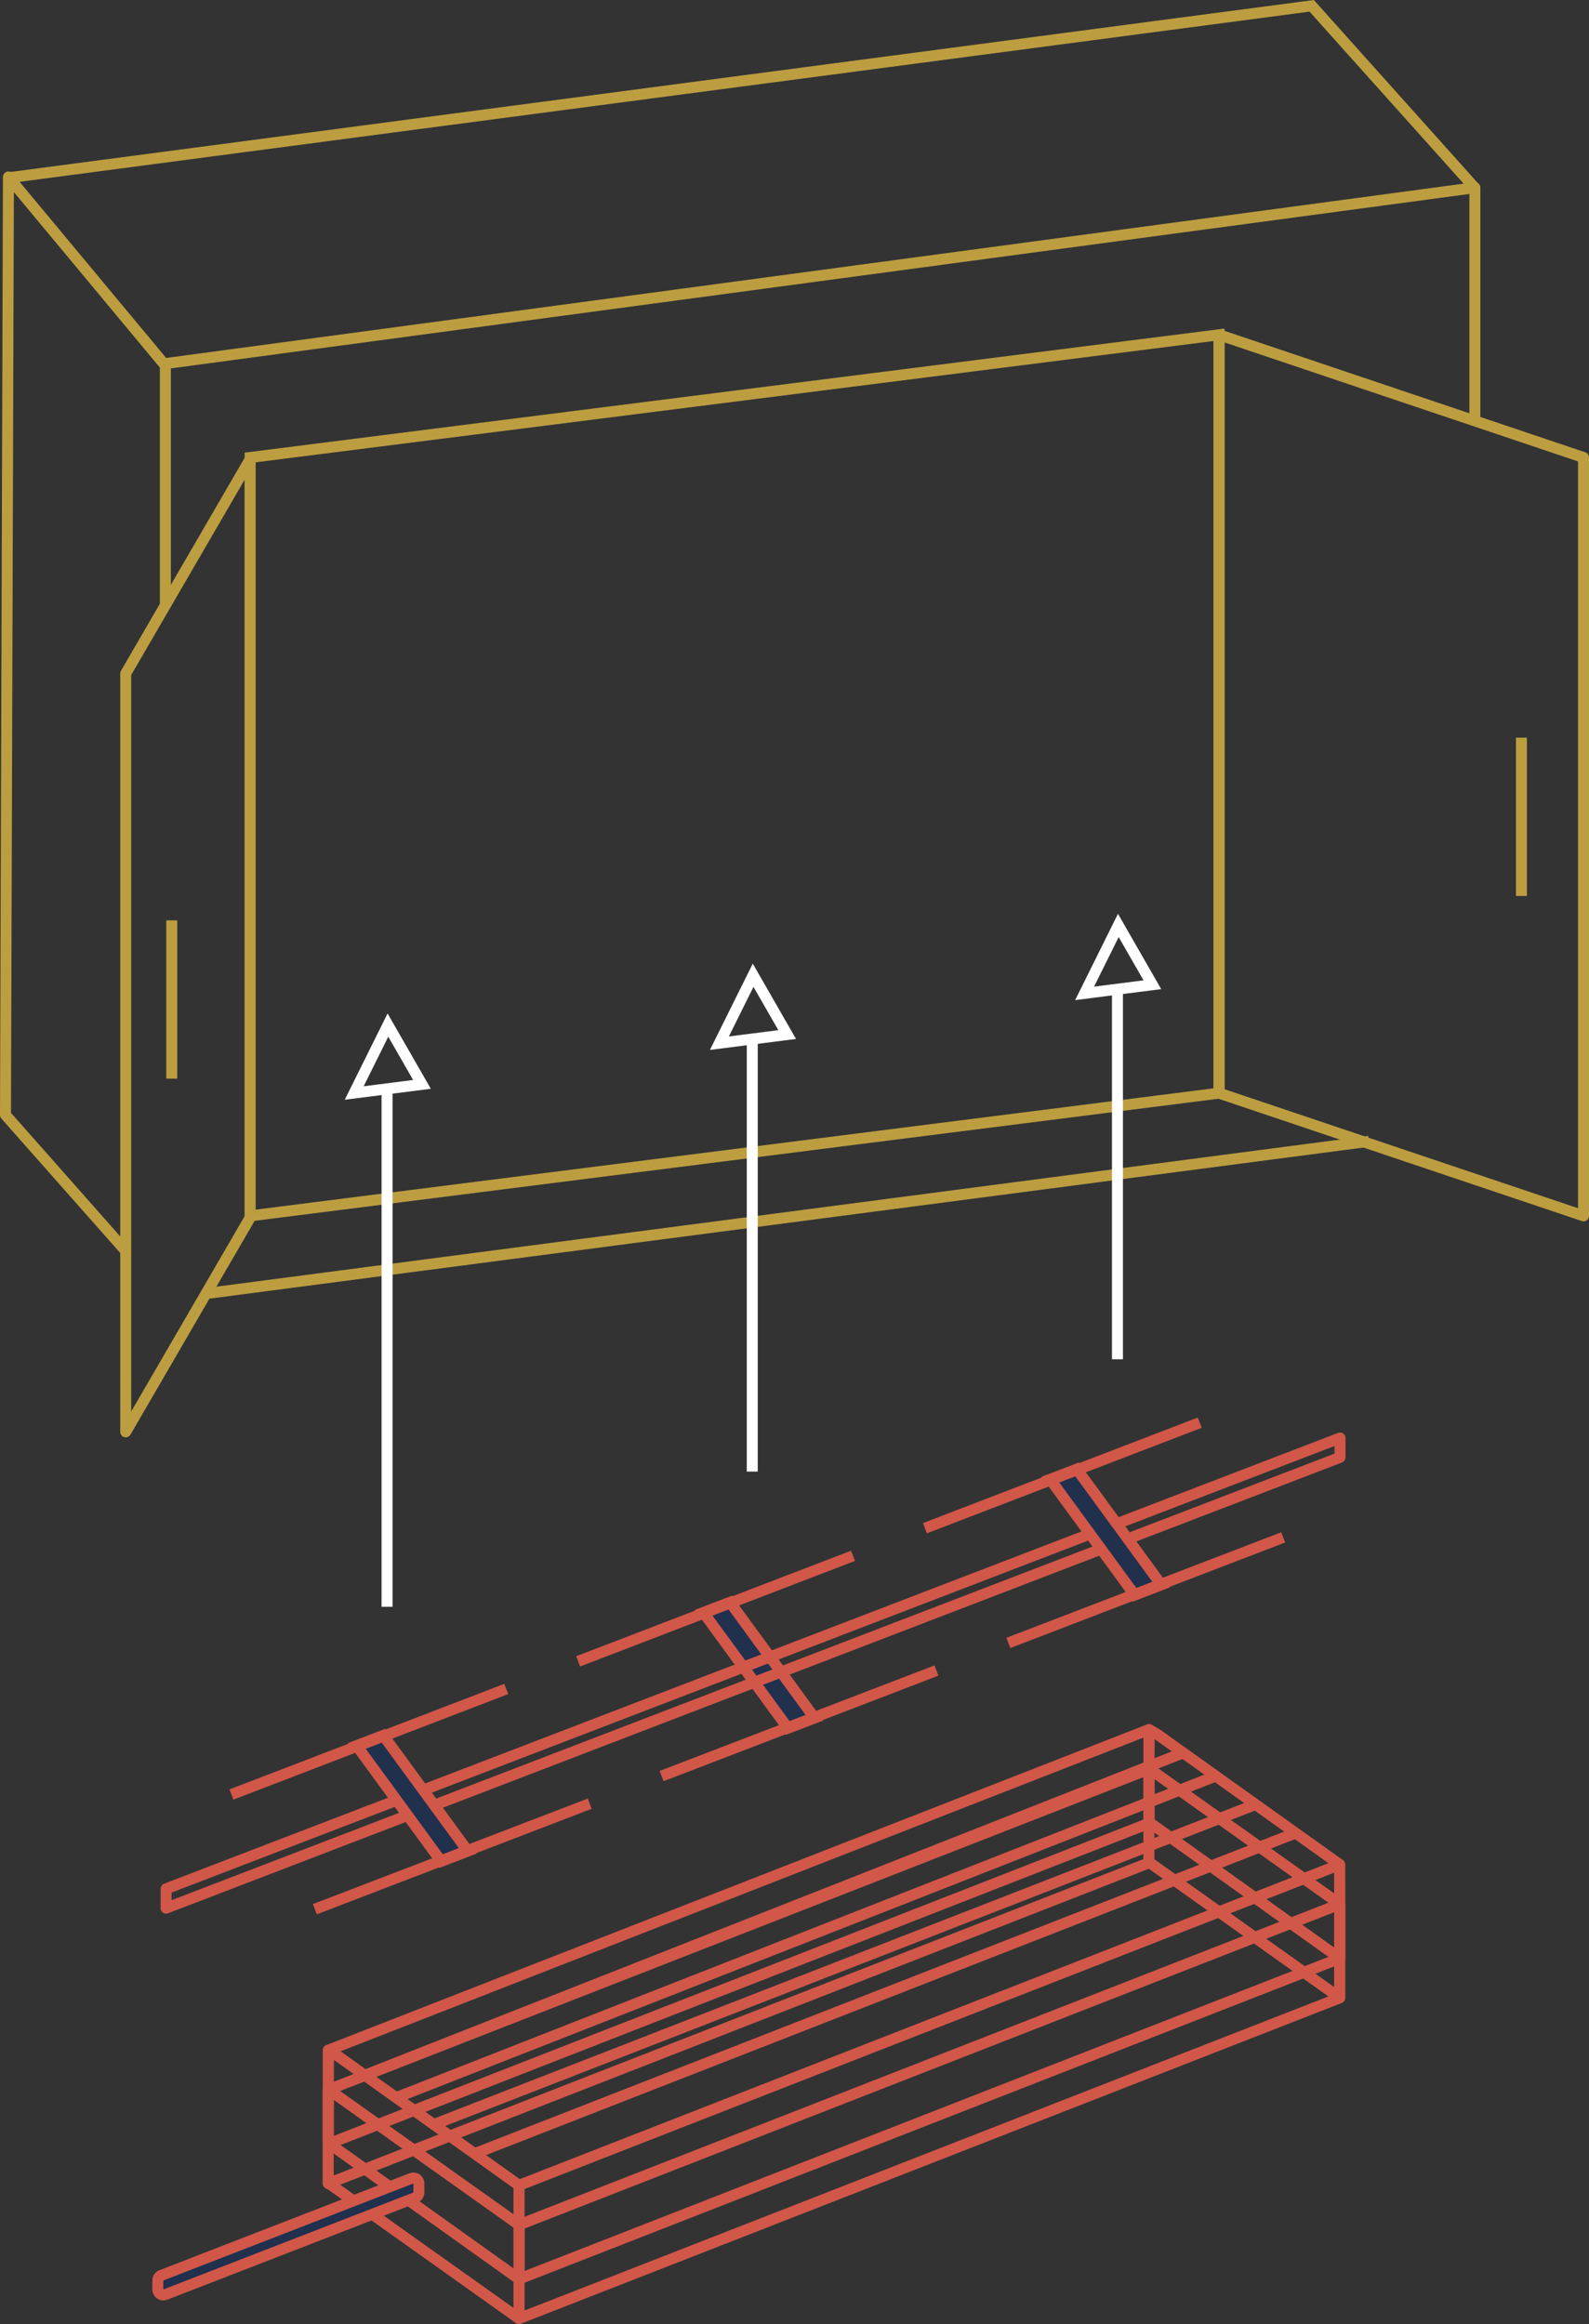 <svg xmlns="http://www.w3.org/2000/svg" width="289.75" height="423.625" viewBox="0 0 289.75 423.625">
  <rect x="0" y="0" width="289.75" height="423.625" fill="#333333" stroke="none"/>
  <defs>
    <style>
      .cls-1, .cls-2, .cls-4, .cls-5, .cls-6 {
        fill: none;
        stroke-width: 2px;
      }

      .cls-1, .cls-2 {
        stroke: #bc9e41;
      }

      .cls-2, .cls-5, .cls-7 {
        stroke-linejoin: round;
      }

      .cls-3, .cls-7 {
        fill: #20304d;
      }

      .cls-4, .cls-5 {
        stroke: #d15749;
      }

      .cls-6 {
        stroke: #fff;
      }

      .cls-8, .cls-9 {
        stroke: none;
      }

      .cls-9 {
        fill: #d15749;
      }
    </style>
  </defs>
  <g id="Component_91_1" data-name="Component 91 – 1" transform="translate(1 1.061)">
    <g id="Group_673" data-name="Group 673">
      <g id="Group_742" data-name="Group 742">
        <g id="Group_643" data-name="Group 643" transform="translate(21.926 33.148)">
          <g id="Group_641" data-name="Group 641" transform="translate(0 26.815)">
            <g id="Group_642" data-name="Group 642">
              <g id="Group_639" data-name="Group 639" transform="translate(22.68)">
                <path id="Path_25400" data-name="Path 25400" class="cls-1" d="M0-10.965,176.681-33.332V104.9L0,127.271Z" transform="translate(0 33.332)"/>
              </g>
              <g id="Group_685" data-name="Group 685" transform="translate(199.361)">
                <line id="Line_33" data-name="Line 33" class="cls-1" y2="28.855" transform="translate(55.142 73.442)"/>
                <g id="Group_684" data-name="Group 684">
                  <path id="Path_25400-2" data-name="Path 25400" class="cls-2" d="M66.463-10.965,0-33.332V104.9l66.463,22.367Z" transform="translate(0 33.332)"/>
                </g>
              </g>
              <g id="Group_686" data-name="Group 686" transform="translate(0 22.702)">
                <line id="Line_33-2" data-name="Line 33" class="cls-1" y2="28.855" transform="translate(8.394 84.036)"/>
                <g id="Group_684-2" data-name="Group 684">
                  <path id="Path_25400-3" data-name="Path 25400" class="cls-2" d="M-12.893,5.71,9.787-33.332V104.9l-22.68,39.042Z" transform="translate(12.893 33.332)"/>
                </g>
              </g>
            </g>
          </g>
          <path id="Path_25413" data-name="Path 25413" class="cls-1" d="M10.5,27.683,222.009,0" transform="translate(4.677 173.827)"/>
          <path id="Path_25414" data-name="Path 25414" class="cls-2" d="M0,0V42.293L238.849,10.217" transform="translate(246.015 42.293) rotate(180)"/>
        </g>
        <path id="Path_25401" data-name="Path 25401" class="cls-1" d="M-85.022,33.654-114.9.311-352.3,31.62" transform="translate(353.086 -0.311)"/>
        <path id="Path_25415" data-name="Path 25415" class="cls-2" d="M-16.682,151.383l-21.847-24.7.537-170.968L-9.373-9.9v43.53" transform="translate(38.529 75.482)"/>
      </g>
    </g>
    <g id="Group_695" data-name="Group 695" transform="translate(23.481 167.625)">
      <g id="Group_683" data-name="Group 683" transform="translate(0 164.001) rotate(-21)">
        <g id="Group_680" data-name="Group 680" transform="translate(86.269 0)">
          <g id="Path_25411" data-name="Path 25411" class="cls-3" transform="translate(23.209)">
            <path class="cls-8" d="M 13.338 26.216 L 8.14 26.216 L 1.307 1 L 6.505 1 L 13.338 26.216 Z"/>
            <path class="cls-9" d="M 12.031 25.216 L 5.74 2 L 2.614 2 L 8.905 25.216 L 12.031 25.216 M 14.645 27.216 L 7.375 27.216 L 4.884338409283373e-07 3.943786396121141e-06 L 7.27 3.39437865477521e-05 L 14.645 27.216 Z"/>
          </g>
          <line id="Line_43" data-name="Line 43" class="cls-4" x2="53.687" transform="translate(0 1.135)"/>
          <line id="Line_44" data-name="Line 44" class="cls-4" x2="53.687" transform="translate(6.711 26.107)"/>
        </g>
        <path id="Path_25412" data-name="Path 25412" class="cls-5" d="M0,3.293H229.289L230.553,0H1.264Z" transform="translate(0 12.913)"/>
        <g id="Group_681" data-name="Group 681" transform="translate(18.541 0)">
          <g id="Path_25411-2" data-name="Path 25411" class="cls-3" transform="translate(23.209)">
            <path class="cls-8" d="M 13.338 26.216 L 8.14 26.216 L 1.307 1 L 6.505 1 L 11.523 19.518 L 13.338 26.216 Z"/>
            <path class="cls-9" d="M 12.031 25.216 L 5.74 2 L 2.614 2 L 8.905 25.216 L 12.031 25.216 M 14.645 27.216 L 7.375 27.216 L 4.884338409283373e-07 3.943786396121141e-06 L 7.27 3.39437865477521e-05 L 14.645 27.216 Z"/>
          </g>
          <line id="Line_43-2" data-name="Line 43" class="cls-4" x2="53.687" transform="translate(0 1.135)"/>
          <line id="Line_44-2" data-name="Line 44" class="cls-4" x2="53.687" transform="translate(6.711 26.107)"/>
        </g>
        <g id="Group_682" data-name="Group 682" transform="translate(153.997 0.001)">
          <g id="Path_25411-3" data-name="Path 25411" class="cls-3" transform="translate(23.209)">
            <path class="cls-8" d="M 13.338 26.216 L 8.14 26.216 L 1.307 1 L 6.505 1 L 13.338 26.216 Z"/>
            <path class="cls-9" d="M 12.031 25.216 L 5.74 2 L 2.614 2 L 8.905 25.216 L 12.031 25.216 M 14.645 27.216 L 7.375 27.216 L 4.884338409283373e-07 3.943786396121141e-06 L 7.27 3.39437865477521e-05 L 14.645 27.216 Z"/>
          </g>
          <line id="Line_43-3" data-name="Line 43" class="cls-4" x2="53.687" transform="translate(0 1.135)"/>
          <line id="Line_44-3" data-name="Line 44" class="cls-4" x2="53.687" transform="translate(6.711 26.107)"/>
        </g>
      </g>
      <g id="Group_694" data-name="Group 694" transform="translate(40.107 0)">
        <path id="Path_25410" data-name="Path 25410" class="cls-6" d="M4.709,24.144V-43.051" transform="translate(134.468 54.935)"/>
        <path id="Path_25409" data-name="Path 25409" class="cls-6" d="M6.149,0l6.208,10.81L0,12.386Z" transform="translate(133.186)"/>
        <path id="Path_25410-2" data-name="Path 25410" class="cls-6" d="M4.709,51.09V-43.1" transform="translate(1.282 73.11)"/>
        <path id="Path_25409-2" data-name="Path 25409" class="cls-6" d="M6.149,0l6.208,10.81L0,12.386Z" transform="translate(0 18.162)"/>
        <path id="Path_25410-3" data-name="Path 25410" class="cls-6" d="M4.709,86.224V8.143" transform="translate(67.875 13.324)"/>
        <path id="Path_25409-3" data-name="Path 25409" class="cls-6" d="M6.149,0l6.208,10.81L0,12.386Z" transform="translate(66.593 9.081)"/>
      </g>
      <g id="Group_693" data-name="Group 693" transform="translate(5.298 146.58)">
        <g id="Group_691" data-name="Group 691" transform="translate(35.193 4.255)">
          <path id="Path_25418" data-name="Path 25418" class="cls-4" d="M251,0" transform="translate(-92.464 5.405)"/>
          <line id="Line_47" data-name="Line 47" class="cls-4" y1="59.37" x2="150.729" transform="translate(0 0)"/>
          <line id="Line_48" data-name="Line 48" class="cls-4" y1="58.331" x2="149.828" transform="translate(13.812 9.527)"/>
          <line id="Line_49" data-name="Line 49" class="cls-4" y1="58.769" x2="149.828" transform="translate(6.906 4.204)"/>
          <line id="Line_50" data-name="Line 50" class="cls-4" y1="58.85" x2="150.729" transform="translate(21.018 14.412)"/>
        </g>
        <g id="Group_692" data-name="Group 692" transform="translate(0)">
          <g id="Group_687" data-name="Group 687" transform="translate(30.073)">
            <path id="Path_25416" data-name="Path 25416" class="cls-5" d="M68.474-59l149.642-58.45v17.082L68.474-41.919Z" transform="translate(-68.474 117.451)"/>
            <path id="Path_25417" data-name="Path 25417" class="cls-5" d="M68.474-59l149.642-58.45v17.082L68.474-41.919Z" transform="translate(-68.474 124.657)"/>
          </g>
          <g id="Group_688" data-name="Group 688" transform="translate(64.861 24.621)">
            <path id="Path_25416-2" data-name="Path 25416" class="cls-5" d="M68.474-59l149.642-58.45v17.082L68.474-41.919Z" transform="translate(-68.474 117.451)"/>
            <path id="Path_25417-2" data-name="Path 25417" class="cls-5" d="M68.474-59l149.642-58.45v17.082L68.474-41.919Z" transform="translate(-68.474 124.657)"/>
          </g>
          <g id="Group_689" data-name="Group 689" transform="translate(30.073 58.486)">
            <path id="Path_25416-3" data-name="Path 25416" class="cls-5" d="M140.937-36.473,107.481-60.337l-1.3-.722v16.875l34.758,24.792Z" transform="translate(-106.149 61.059)"/>
            <path id="Path_25417-3" data-name="Path 25417" class="cls-5" d="M141.619-36.56,106.83-61.277V-44.2l34.789,24.717Z" transform="translate(-106.83 68.352)"/>
          </g>
          <g id="Group_690" data-name="Group 690" transform="translate(179.715)">
            <path id="Path_25416-4" data-name="Path 25416" class="cls-5" d="M140.937-36.473,107.481-60.337l-1.3-.722v16.875l34.758,24.792Z" transform="translate(-106.149 61.059)"/>
            <path id="Path_25417-4" data-name="Path 25417" class="cls-5" d="M141.619-36.56,106.83-61.277V-44.2l34.789,24.717Z" transform="translate(-106.83 68.352)"/>
          </g>
          <g id="Path_25419" data-name="Path 25419" class="cls-7" transform="translate(0.896 100.602)">
            <path class="cls-8" d="M -1.896 2.912 L -1.896 1.452 L -1.896 -0.184 L -1.896 -0.869 L -1.257 -1.117 L 44.343 -18.796 L 45.704 -19.324 L 45.704 -17.863 L 45.704 -16.227 L 45.704 -15.542 L 45.066 -15.295 L -0.534 2.384 L -1.896 2.912 Z"/>
            <path class="cls-9" d="M -0.896 1.452 L 44.704 -16.227 L 44.704 -17.863 L -0.896 -0.184 L -0.896 1.452 M -0.895 3.452 C -1.293 3.452 -1.688 3.333 -2.026 3.102 C -2.57 2.729 -2.896 2.112 -2.896 1.452 L -2.896 -0.184 C -2.896 -1.01 -2.388 -1.751 -1.618 -2.049 L 43.981 -19.728 C 44.597 -19.967 45.29 -19.886 45.834 -19.513 C 46.379 -19.141 46.704 -18.523 46.704 -17.863 L 46.704 -16.227 C 46.704 -15.402 46.197 -14.661 45.427 -14.362 L -0.173 3.316 C -0.406 3.407 -0.651 3.452 -0.895 3.452 Z"/>
          </g>
        </g>
      </g>
    </g>
  </g>
</svg>
